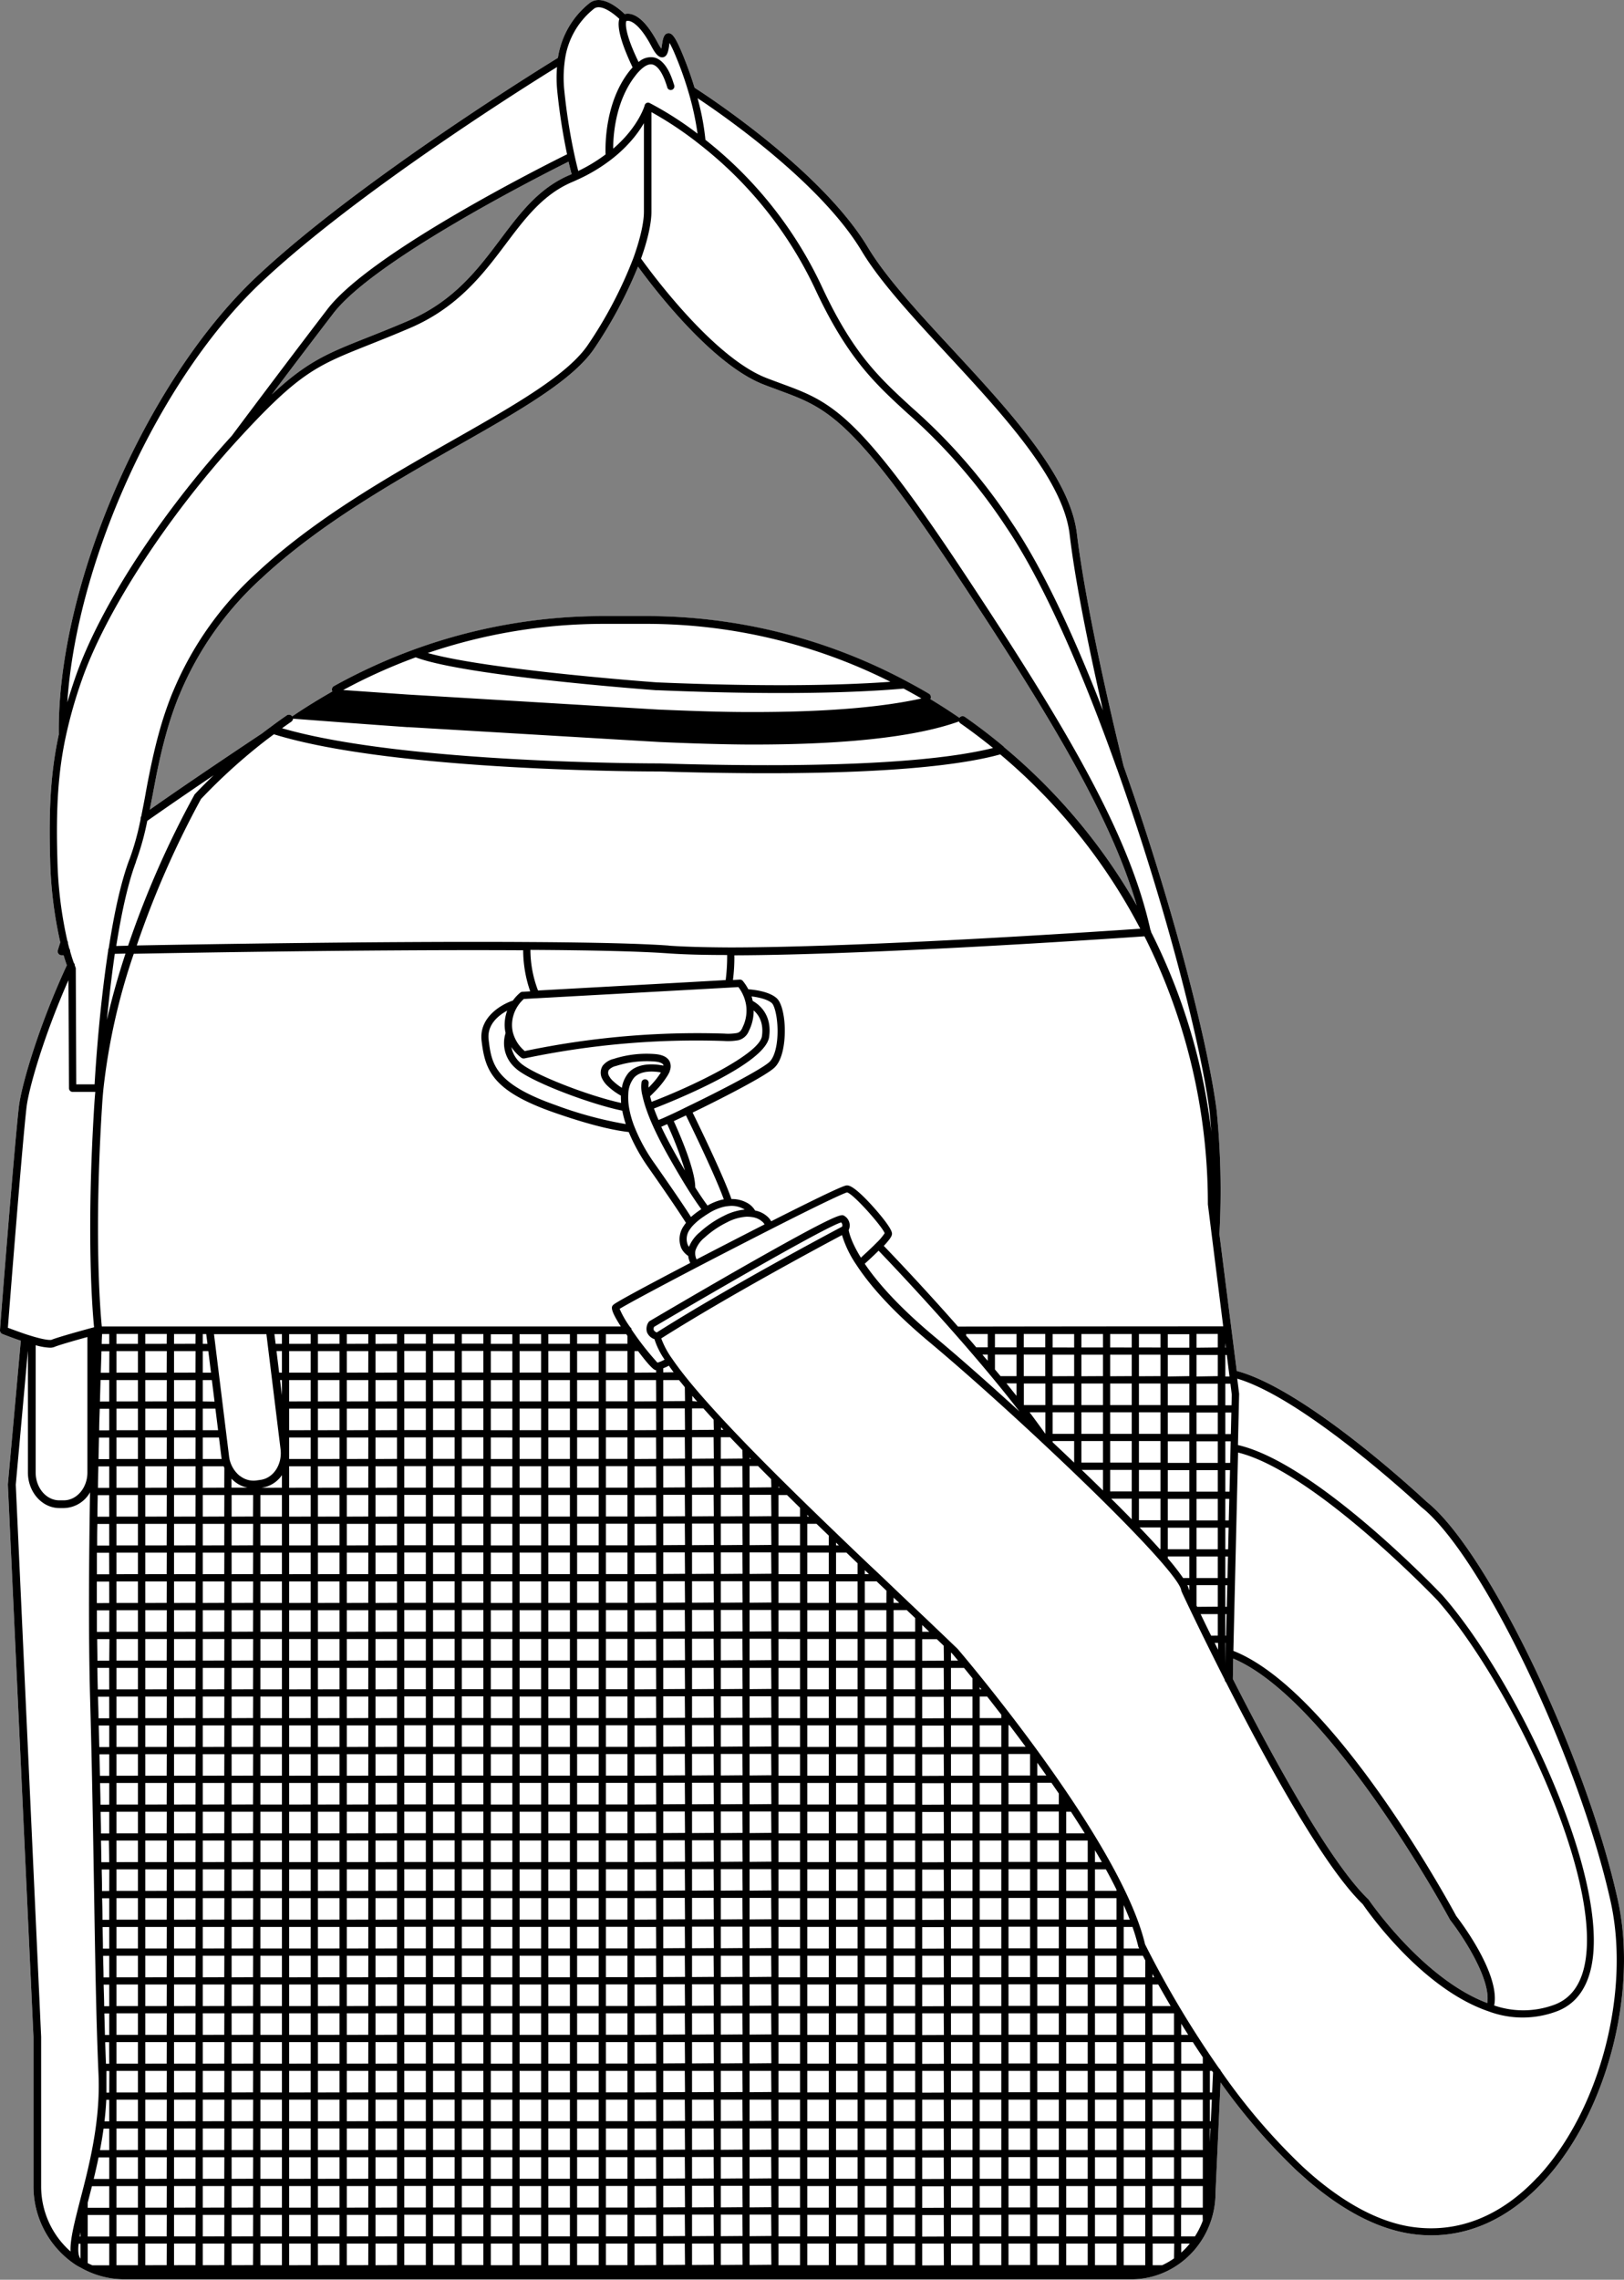<svg xmlns="http://www.w3.org/2000/svg" viewBox="0 0 412.08 578.16"><rect x="0" y="0" width="412.08" height="578.16" fill="#808080" stroke="none"/><defs><style>.cls-1{fill:#fff;}</style></defs><g id="Layer_2" data-name="Layer 2"><g id="Layer_3" data-name="Layer 3"><path class="cls-1" d="M410.5,481.8C402.33,444.91,377.34,393,362,380.86c-1.25-1.17-30.51-28.48-48.18-33.17L309.42,313a204.86,204.86,0,0,0-.7-31.35c-2.43-19-12.35-55.72-23.6-87.33l0,0c-.37-1.5-9.21-37-11.87-59-1.74-14.46-16.92-30.87-31.6-46.74-8.65-9.34-16.82-18.17-21.41-25.81-11.71-19.49-40.93-38.57-44-40.52-.85-2.82-1.89-5.72-3.1-8.64-1.89-4.55-2.69-5.3-3.67-5.17S168.2,9.77,168,11.21c-.05.32-.12.77-.19,1.13a13.06,13.06,0,0,1-.94-1.54c-2.28-4.28-4.56-6.71-6.77-7.23a3.22,3.22,0,0,0-1.58,0c-1.42-1.37-5.86-5.21-8.95-2.77a21.92,21.92,0,0,0-8,13.87c-1.14.7-50.08,30.66-76.52,55.56C36.91,96.73,14.43,148.77,14.92,186.27c-1.95,9.06-2.59,18.22-2.2,31.59A105.24,105.24,0,0,0,15.3,239c-.41,1.24-.63,2-.63,2a1,1,0,0,0,.95,1.27h.52c.33,1.1.61,1.94.82,2.53C9.69,260.5,5.41,275.43,4.8,280.6,3.62,290.77,0,336.86,0,337.32a1,1,0,0,0,.63,1s2.15.86,4.65,1.7L2,376.43v.14l6.49,140v37.73a23.89,23.89,0,0,0,11,20.28l.06,0a2.49,2.49,0,0,0,.53.32,1.21,1.21,0,0,0,.2.09h0a22.44,22.44,0,0,0,11.37,3.07H287.05c11.79,0,21.38-9.86,21.38-21.93l1.28-28a154,154,0,0,0,18.94,22c.94.88,2,1.79,3.09,2.78,9,7.76,17.85,12.34,26.23,13.6a35.61,35.61,0,0,0,5.23.39c10.3,0,20-4.63,28.37-13.58C407.59,536.19,415.73,505.42,410.5,481.8Zm-97.58-61.17c24.83,10.49,54.71,65.66,55,66.23l.09.13c3.06,3.92,10.37,14.94,9.37,21-16.39-6.16-29.92-26-30.06-26.17a.61.61,0,0,0-.12-.15c-3.37-3.21-7.6-8.82-12.58-16.65-1-1.57-2.07-3.3-3.28-5.29l0-.08c-6.92-11.48-13.86-24.67-18.51-33.85ZM254.7,189.42c-3.15-2.63-6.49-5.19-9.93-7.59a1,1,0,0,0-1.38.24v0q-3.6-2.47-7.37-4.74h0a1,1,0,0,0-.34-1.36c-2.06-1.23-4.15-2.36-5.74-3.21h0a140,140,0,0,0-66.31-16.5H153.28a140.39,140.39,0,0,0-48.14,8.45A143.15,143.15,0,0,0,84.73,174a1,1,0,0,0-.39,1.35h0c-3.49,2-6.89,4.08-10.2,6.33h0a1,1,0,0,0-1.38-.26c-1.36.94-2.72,1.91-4,2.88-.78.56-1.54,1.14-2.29,1.71h0l-.79.52C51.47,196,42.94,201.87,38,205.35c.24-1.2.47-2.4.71-3.63q.48-2.57,1-5.25c.81-4,1.59-7.3,2.46-10.4a88.23,88.23,0,0,1,3.27-9.66.24.24,0,0,0,.06-.11,82.59,82.59,0,0,1,20.84-29.63C81,133,99.53,122.48,115.89,113.18c15.88-9,29.59-16.79,35-24.93a112.54,112.54,0,0,0,11-20.63c3.95,5.43,18.66,24.74,31.85,29.89,1.39.55,2.7,1,3.95,1.49,12,4.41,18.55,6.83,44.58,46.05,24.45,36.84,39.59,62.15,46.16,84.56A147.36,147.36,0,0,0,254.7,189.42Zm-110.16-145C136.7,47.72,132,54,127,60.65c-5.82,7.74-11.84,15.74-23.53,20.76-4.13,1.77-7.56,3.12-10.58,4.32-9.84,3.9-15,6-23.91,14.31,4.49-6,10.15-13.44,15.58-20.53C94.86,66,137.1,44.56,144.26,41c.33,1.45.61,2.53.79,3.19Z"/><path d="M410.5,481.8C402.33,444.91,377.34,393,362,380.86c-1.25-1.17-30.51-28.48-48.18-33.17L309.42,313a204.86,204.86,0,0,0-.7-31.35c-2.43-19-12.35-55.72-23.6-87.33l0,0c-.37-1.5-9.21-37-11.87-59-1.74-14.46-16.92-30.87-31.6-46.74-8.65-9.34-16.82-18.17-21.41-25.81-11.71-19.49-40.93-38.57-44-40.52-.85-2.82-1.89-5.72-3.1-8.64-1.89-4.55-2.69-5.3-3.67-5.17S168.2,9.77,168,11.21c-.05.32-.12.77-.19,1.13a13.06,13.06,0,0,1-.94-1.54c-2.28-4.28-4.56-6.71-6.77-7.23a3.22,3.22,0,0,0-1.58,0c-1.42-1.37-5.86-5.21-8.95-2.77a21.92,21.92,0,0,0-8,13.87c-1.14.7-50.08,30.66-76.52,55.56C36.91,96.73,14.43,148.77,14.92,186.27c-1.95,9.06-2.59,18.22-2.2,31.59A105.24,105.24,0,0,0,15.3,239c-.41,1.24-.63,2-.63,2a1,1,0,0,0,.95,1.27h.52c.33,1.1.61,1.94.82,2.53C9.69,260.5,5.41,275.43,4.8,280.6,3.62,290.77,0,336.86,0,337.32a1,1,0,0,0,.63,1s2.15.86,4.65,1.7L2,376.43v.14l6.49,140v37.73a23.89,23.89,0,0,0,11,20.28l.06,0a2.49,2.49,0,0,0,.53.32,1.21,1.21,0,0,0,.2.09h0a22.44,22.44,0,0,0,11.37,3.07H287.05c11.79,0,21.38-9.86,21.38-21.93l1.28-28a154,154,0,0,0,18.94,22c.94.88,2,1.79,3.09,2.78,9,7.76,17.85,12.34,26.23,13.6a35.61,35.61,0,0,0,5.23.39c10.3,0,20-4.63,28.37-13.58C407.59,536.19,415.73,505.42,410.5,481.8ZM314.15,368.38c19.33,4.74,50.33,37.2,50.62,37.51,18.47,21,42.47,71.1,37.17,93.13-1.13,4.71-3.58,7.84-7.29,9.31a22.75,22.75,0,0,1-15.51.28c1.6-8-8.71-21.51-9.63-22.69-1.71-3.18-31.18-57.27-56.55-67.24Zm-1.23,52.25c24.83,10.49,54.71,65.66,55,66.23l.09.13c3.06,3.92,10.37,14.94,9.37,21-16.39-6.16-29.92-26-30.06-26.17a.61.61,0,0,0-.12-.15c-3.37-3.21-7.6-8.82-12.58-16.65-1-1.57-2.07-3.3-3.28-5.29l0-.08c-6.92-11.48-13.86-24.67-18.51-33.85Zm-2-80,.14,1.13h-.14Zm0,3h.37l.69,5.46h-1.06Zm0,7.3h1.29l.35,2.78-.07,2.69h-1.57Zm0,7.3h1.53l-.13,5.47h-1.4Zm0,7.3h1.36l-.13,5.47h-1.23Zm0,7.31h1.19l-.13,5.46h-1.06Zm0,7.3h1l-.13,5.46h-.88Zm0,7.3h.84l-.13,5.47h-.71Zm0,7.3h.67l-.13,5.47h-.54Zm0,7.3h.5l-.13,5.47h-.37Zm0,7.31h.32l-.13,5.46h-.19Zm0,7.3H311l-.13,5.46h0a0,0,0,0,1,0,0Zm-.54-80.28c-5.46,0-30.54,0-67.3.06-8.8-10-16.64-18.2-18.82-20.46,1.86-2,2.06-2.61,2.08-3.07.06-1.65-5.35-7.48-5.58-7.72-4.2-4.5-5.41-4.54-5.82-4.55s-1.27,0-19.26,9.1a4.49,4.49,0,0,0-.64-.89,6.43,6.43,0,0,0-3.44-1.84,5.44,5.44,0,0,0-1.61-1.7,7.87,7.87,0,0,0-4.39-1.21c-2-5.79-8.18-18.53-9.85-21.93,6.58-3.18,18.33-9.14,20.73-11.37s2.68-7.42,2.66-9.51c0-2.94-.61-6.84-2.08-8.14-1.9-1.71-5.74-2.14-7.18-2.25a12.1,12.1,0,0,0-1.41-2.13.94.94,0,0,0-.75-.32l-1.74.1a44.78,44.78,0,0,0,.36-6.26c34.77-.11,94.35-4.14,104.06-4.82a150.89,150.89,0,0,1,16.09,67.85.49.49,0,0,0,0,.12Zm-3.07,78.44c-1-2-1.89-3.87-2.66-5.46H309v5.46Zm1.77,1.84v1.76c-.29-.6-.58-1.19-.87-1.76Zm-5.31-9.14-.15-.32V402H309v5.47Zm-.15-7.3v-5.47H309v5.47Zm0-7.3v-5.47H309v5.47Zm0-7.31v-5.46H309v5.46Zm0-7.3v-5.46H309v5.46Zm0-7.3v-5.47H309v5.47Zm0-7.3v-5.47H309v5.47Zm0-7.3v-5.47H309v5.47Zm0-7.31v-5.46H309V349Zm0-7.3V338.3H309v3.43Zm-3.4,58.42a59.77,59.77,0,0,0-3.9-5v-.48h5.46v5.47Zm1.56,1.83v1.27c-.06-.12-.1-.22-.14-.29a4,4,0,0,0-.36-1Zm-5.46-9.13v-5.47h5.46v5.47Zm0-7.31v-5.46h5.46v5.46Zm0-7.3v-5.46h5.46v5.46Zm0-7.3v-5.47h5.46v5.47Zm0-7.3v-5.47h5.46v5.47Zm0-7.3v-5.47h5.46v5.47Zm0-7.31v-5.46h5.46V349Zm0-7.3v-3.42h5.46v3.42ZM289,385.54v-5.46h5.47v5.46Zm5.47,1.84v5.47h-.2c-1.55-1.73-3.27-3.57-5.1-5.47ZM289,378.24v-5.46h5.47v5.46Zm0-7.3v-5.47h5.47v5.47Zm0-7.3v-5.47h5.47v5.47Zm0-7.3v-5.47h5.47v5.47Zm0-7.31v-5.46h5.47V349Zm0-7.3v-3.41h5.47v3.42Zm-7.3,36.51v-5.46h5.47v5.46Zm5.47,1.84v5.23c-1.69-1.73-3.44-3.49-5.2-5.23Zm-5.47-9.14v-5.47h5.47v5.47Zm0-7.3v-5.47h5.47v5.47Zm0-7.3v-5.47h5.47v5.47Zm0-7.31v-5.46h5.47V349Zm0-7.3v-3.4h5.47v3.41Zm-7.3,29.21v-5.47h5.47v5.47Zm5.47,1.84V378c-1.84-1.8-3.65-3.56-5.39-5.22Zm-5.47-9.14v-5.47h5.47v5.47Zm0-7.3v-5.47h5.47v5.47Zm0-7.31v-5.46h5.47V349Zm0-7.3v-3.4h5.47v3.4Zm-7.3,21.91v-5.47h5.46v5.47Zm5.46,1.83v5.47c-2-1.91-3.86-3.67-5.46-5.17v-.3Zm-5.46-9.13v-5.47h5.46v5.47Zm0-7.31v-5.46h5.46V349Zm0-7.3v-3.39h5.46v3.4Zm-7.3,14.61v-5.47h5.46v5.47Zm5.46,1.83v5.47h0c-1.24-1.73-2.58-3.55-4-5.47ZM259.77,349v-5.46h5.46V349Zm0-7.3v-3.39h5.46v3.39Zm-12.06,0c-.83-1-1.68-2-2.55-2.94v-.44h5.47v3.38Zm2.92,1.84v1.57c-.44-.51-.9-1-1.34-1.57Zm8.13,14.5c-7.87-7.21-15.65-14.06-21.76-19.15-7.83-6.55-13.73-12.72-17.58-18.39.78-.7,2.19-2,3.52-3.31,2.25,2.34,10.2,10.69,19.06,20.75Q251.92,349.2,258.76,358.07Zm-.83-14.5V349h-4.05c-.46-.55-.94-1.13-1.42-1.69v-3.77Zm-5.47-1.84v-3.38h5.47v3.39Zm5.47,9.14V354c-.82-1-1.67-2.09-2.55-3.17ZM157.53,336.4H146.66c-34.08,0-59.56,0-78.15,0l-15.3,0-27.38,0c-.41-4.2-2-23.48.1-56.45.09-1.35.19-2.58.31-3.77a159.39,159.39,0,0,1,7.7-34.29c6.64-.13,59.53-1.12,98.81-.89a32,32,0,0,0,1.79,10.42l-2,.11a.9.9,0,0,0-.54.22,10.81,10.81,0,0,0-1.86,2c-3.39,1.16-8.63,4.51-7.94,10.22.89,7.38,2.63,12.62,18.08,18.07,8,2.81,14.47,4.51,19.26,5.06a46.86,46.86,0,0,0,5.1,9.16c6.14,8.76,8.61,12.59,9.42,13.87-.2.26-.4.52-.57.79a5.89,5.89,0,0,0-.63,5.59,4.92,4.92,0,0,0,1.77,2,5.36,5.36,0,0,0,.52,1.78c-18.86,9.86-19.39,10.47-19.56,10.67C155.16,331.38,154.69,332,157.53,336.4ZM51.46,362.72v-5.47h3.2l.68,5.47Zm4.1,1.84.61,4.91c0,.19.06.37.09.55h-4.8v-5.46Zm-4.1-9.14V350h2.3l.68,5.47Zm1.4-12.77.68,5.47H51.46v-5.47Zm-1.4-1.84v-2.48h.87l.31,2.48ZM128.29,262a8.35,8.35,0,0,0,2.44,8.82c3.31,3.26,18.7,9.11,27.17,10.86a25.52,25.52,0,0,0,.89,3.4,98.61,98.61,0,0,1-17.93-4.86c-15.52-5.47-16.15-10.6-16.87-16.55-.46-3.82,2.5-6.16,4.7-7.36a10.69,10.69,0,0,0-.64,3.73A9.91,9.91,0,0,0,128.29,262Zm29.5,13.88a14.08,14.08,0,0,1-2.14-1.64,4.78,4.78,0,0,1-1.2-1.54,1.49,1.49,0,0,1,.05-1.36,3.51,3.51,0,0,1,1.82-1,25.49,25.49,0,0,1,9.62-1.14c1.3.08,2.17.41,2.39.87a.78.78,0,0,1,0,.18c-1.94-.39-6.35-.9-8.84,1.82A7.91,7.91,0,0,0,157.79,275.9Zm1.64,1.54h0a6.92,6.92,0,0,1,1.47-4.12c1.74-1.91,5.06-1.63,6.8-1.32a19.89,19.89,0,0,1-2.39,3.08l-.29.31-.44.46a4.41,4.41,0,0,1,0-1,.92.92,0,0,0-1.78-.46,8.69,8.69,0,0,0,.23,3.56,26.63,26.63,0,0,0,.83,3v0h0a50,50,0,0,0,1.86,4.7v0c.94,2.08,2.09,4.36,3.43,6.78,2,3.58,3.87,6.75,5.55,9.43,1.2,1.9,2.29,3.51,3.25,4.82-.16.11-.33.21-.49.33a21.52,21.52,0,0,0-2.13,1.65c-1-1.61-3.57-5.49-9.23-13.56a43.87,43.87,0,0,1-5.09-9.27,24.14,24.14,0,0,1-1.42-5.09A15.43,15.43,0,0,1,159.43,277.44Zm8.37,8.34,1.5-.67a95,95,0,0,1,4.51,11.77c-1-1.65-2-3.41-3.05-5.31S168.64,287.59,167.8,285.78Zm8.61,15.36c0-4.55-4.13-13.92-5.44-16.79l3.09-1.45c1.59,3.25,7.52,15.48,9.6,21.29l-.4.07a14.21,14.21,0,0,0-3.73,1.5Q178.15,303.89,176.41,301.14Zm-7-18.08c-.84.39-1.62.74-2.31,1-.44-1-.83-2-1.16-2.91,4.81-1.86,28.25-11.25,29.22-18.14.83-5.9-2.85-8.43-4.17-9.14a11.33,11.33,0,0,0-.28-1.15c1.68.21,4,.7,5.13,1.69.67.59,1.42,3.36,1.46,6.8.05,3.78-.75,6.9-2.07,8.14-1.94,1.8-12.09,7.13-21.1,11.46C172.39,281.66,170.8,282.42,169.37,283.06Zm21.86-26.75c1.17,1,2.56,3,2.07,6.48-.65,4.66-18.3,13-28,16.66-.15-.51-.28-1-.38-1.42.52-.47,1-1,1.41-1.4l.28-.3a21.58,21.58,0,0,0,2.8-3.63,7.79,7.79,0,0,0,.5-1,.3.3,0,0,0,0-.1,3,3,0,0,0,0-2.32c-.54-1.16-1.86-1.81-3.93-1.95a27.34,27.34,0,0,0-10.32,1.24,5,5,0,0,0-2.77,1.73,3.31,3.31,0,0,0-.23,3.08,6.45,6.45,0,0,0,1.64,2.19,16.34,16.34,0,0,0,3.2,2.31q0,.9.06,1.86c-8.78-1.93-22.86-7.5-25.64-10.24a7.19,7.19,0,0,1-2.2-3.93,11.19,11.19,0,0,0,2.5,2.69.89.89,0,0,0,.56.2l.19,0A211.33,211.33,0,0,1,183.65,264a15.2,15.2,0,0,0,3.67-.18,3.86,3.86,0,0,0,2.7-2.36A11.2,11.2,0,0,0,191.23,256.31Zm-2.85,4.32c-.42.82-.73,1.22-1.45,1.38a13.2,13.2,0,0,1-3.22.14,213.49,213.49,0,0,0-50.6,4.43,9.23,9.23,0,0,1-3-4.7.05.05,0,0,0,0,0,8.37,8.37,0,0,1-.23-1.8,8.88,8.88,0,0,1,1.51-5v0l0,0a9.18,9.18,0,0,1,1.48-1.71l3-.17h.07l20.5-1.13,28.5-1.58,2.38-.14a10.24,10.24,0,0,1,1.94,4.45A9.54,9.54,0,0,1,188.38,260.63Zm-53.79-19.71c16.35.09,28.13.39,35,.89,3.84.27,8.85.41,14.88.41a45.8,45.8,0,0,1-.38,6.36q-13.89.79-27.74,1.54l-19.87,1.1A29,29,0,0,1,134.59,240.92Zm35.13-1.09c-7-.51-19.17-.81-36.06-.9-38.22-.24-89.9.7-99,.87A236.47,236.47,0,0,1,51,202.64a144.59,144.59,0,0,1,16.6-15l1.9-1.42c30.84,9.56,97.26,9.45,97.88,9.43,10.12.31,19.16.45,27.23.45,33.81,0,50.73-2.43,59.19-4.78a145.6,145.6,0,0,1,35.53,44.21c-11.92.82-70.34,4.72-104,4.75C179,240.25,173.7,240.11,169.72,239.83Zm-3.09-64.77c12.28.52,22.72.72,31.52.72,14.44,0,24.49-.54,31.1-1.13,1.3.7,2.89,1.57,4.51,2.51-8.37,1.87-22.07,3.53-44.26,3.44-6,0-13.71-.25-22.57-.63l-63.7-3.82L87.08,175a140.7,140.7,0,0,1,18.4-8.29C118.19,171.48,164.61,174.91,166.63,175.06Zm-58.08-9.45a138.55,138.55,0,0,1,44.73-7.37h10.33a137.93,137.93,0,0,1,62.29,14.69c-11.2.82-29.92,1.38-59.16.15C166.29,173.05,123.73,169.9,108.55,165.61Zm-5.06,18.81,63.75,3.78c8.7.39,16.26.6,22.23.64,29.32.12,45.21-2.75,53.82-5.86a1,1,0,0,0,.34.47c2.86,2,5.64,4.11,8.31,6.27-11,2.76-34.41,5.45-84.51,3.91-.67,0-64.79.12-95.9-8.92.78-.57,1.57-1.12,2.36-1.67a1,1,0,0,0,.42-.75C84.11,183,93.91,183.75,103.49,184.42Zm151.21,5c-3.15-2.63-6.49-5.19-9.93-7.59a1,1,0,0,0-1.38.24v0q-3.6-2.47-7.37-4.74h0a1,1,0,0,0-.34-1.36c-2.06-1.23-4.15-2.36-5.74-3.21h0a140,140,0,0,0-66.31-16.5H153.28a140.39,140.39,0,0,0-48.14,8.45A143.15,143.15,0,0,0,84.73,174a1,1,0,0,0-.39,1.35h0c-3.49,2-6.89,4.08-10.2,6.33h0a1,1,0,0,0-1.38-.26c-1.36.94-2.72,1.91-4,2.88-.78.56-1.54,1.14-2.29,1.71h0l-.79.52C51.47,196,42.94,201.87,38,205.35c.24-1.2.47-2.4.71-3.63q.48-2.57,1-5.25c.81-4,1.59-7.3,2.46-10.4a88.23,88.23,0,0,1,3.27-9.66.24.24,0,0,0,.06-.11,82.59,82.59,0,0,1,20.84-29.63C81,133,99.53,122.48,115.89,113.18c15.88-9,29.59-16.79,35-24.93a112.54,112.54,0,0,0,11-20.63c3.95,5.43,18.66,24.74,31.85,29.89,1.39.55,2.7,1,3.95,1.49,12,4.41,18.55,6.83,44.58,46.05,24.45,36.84,39.59,62.15,46.16,84.56A147.36,147.36,0,0,0,254.7,189.42ZM54.21,196.61c-1.6,1.55-3.19,3.13-4.72,4.75h0a.76.76,0,0,0-.17.23A240.5,240.5,0,0,0,32.5,239.84l-3,.07c1.44-9.14,3.12-16.32,5-21.31l0-.09a68.75,68.75,0,0,0,2.87-10.33C40.61,205.91,45.87,202.25,54.21,196.61ZM31.84,241.84c-1.9,5.78-3.48,11.4-4.71,16.81.5-5.17,1.17-11,2-16.75Zm143,74.37a2.67,2.67,0,0,1-.33-.52,4.09,4.09,0,0,1,.5-3.84,8,8,0,0,1,.85-1.08,16,16,0,0,1,2.66-2.21c.41-.29.83-.56,1.25-.82a13,13,0,0,1,3.91-1.69,10.93,10.93,0,0,1,1.29-.19,6.3,6.3,0,0,1,4,.9,14.59,14.59,0,0,0-5.25,1.57,26,26,0,0,0-6.13,4.17A9.26,9.26,0,0,0,174.83,316.21Zm1.56,1.68h0a3.2,3.2,0,0,1,.07-.77,7.18,7.18,0,0,1,2.31-3.25,24.34,24.34,0,0,1,5.71-3.88,12.28,12.28,0,0,1,4.93-1.42h.22a8.56,8.56,0,0,1,1.2.1,4.83,4.83,0,0,1,2.82,1.37,3.21,3.21,0,0,1,.34.48c-5.36,2.73-11.42,5.85-17.25,8.88a3.57,3.57,0,0,1-.35-1.47Zm107-123a.08.08,0,0,1,0,0s0,0,0,0c12.7,35.7,21.45,70.78,23.52,87,0,.06.21,2,.44,5.13a152.21,152.21,0,0,0-15.27-50.64v0a.92.92,0,0,0-.17-.52c-5.39-24.33-21.09-51.08-48.13-91.81-26.37-39.71-33.15-42.21-45.48-46.75-1.24-.46-2.53-.93-3.91-1.47-13.57-5.31-29.5-27.13-31.74-30.25,1.7-4.73,2.64-9,2.64-11.9V28.44a89.77,89.77,0,0,1,12.27,8.21,101.11,101.11,0,0,1,29.18,36.46c8.21,17.67,15.26,24.14,23.43,31.62a143.7,143.7,0,0,1,25.23,29.08c10.94,16.25,21.23,42.13,27.95,61A.35.35,0,0,0,283.35,194.86ZM218.64,63.66c4.69,7.81,12.93,16.7,21.64,26.12,14.48,15.65,29.46,31.83,31.13,45.71C273,149,277,167.43,279.86,180.16c-6.36-16.42-14.45-34.74-22.95-47.37a144.88,144.88,0,0,0-25.51-29.41c-8.35-7.66-15-13.7-23-31A103,103,0,0,0,179,35.46a62.69,62.69,0,0,0-2-10.56C184.15,29.65,208.35,46.54,218.64,63.66ZM158.91,5.35a1.61,1.61,0,0,1,.87,0c.93.27,2.88,1.44,5.46,6.28,1,1.93,1.89,3.08,3,2.89s1.35-1.59,1.57-3.07c0-.17.06-.37.09-.57a32.54,32.54,0,0,1,1.56,3.35,86.53,86.53,0,0,1,3.14,8.8A72.08,72.08,0,0,1,177,33.9a84.21,84.21,0,0,0-12.15-7.77h0a0,0,0,0,0,0,0,1.18,1.18,0,0,0-.3-.1h0a1,1,0,0,0-.61.15h0l-.11.08s-.05.07-.08.11l-.06.08a.93.93,0,0,0-.1.2s0,0,0,.05-1.57,5.52-8,11c0-3.75.68-12.16,5.62-18.49a11.74,11.74,0,0,1,1.16-1.33c1.23-1.23,2.31-1.74,3.23-1.51s2.36,1.39,3.64,5.54l.11.36a.92.92,0,0,0,1.72-.65s0-.13-.08-.25c-.46-1.49-1.85-6-4.95-6.78a4.61,4.61,0,0,0-4,1.15C158.38,8.19,158.75,5.83,158.91,5.35ZM143.29,15.6A20,20,0,0,1,150.7,2.23c1.71-1.35,4.93,1.12,6.45,2.56-.46,1.43-.24,4.73,3.37,12.3-.27.3-.56.63-.86,1-6.11,7.83-6.09,18.54-6,21.07a40.51,40.51,0,0,1-6.93,4.2c-.22-.84-.55-2.17-.94-3.94a146.8,146.8,0,0,1-2.58-16.28A31.13,31.13,0,0,1,143.29,15.6Zm1.76,28.57-.51.22C136.7,47.72,132,54,127,60.65c-5.82,7.74-11.84,15.74-23.53,20.76-4.13,1.77-7.56,3.12-10.58,4.32-9.84,3.9-15,6-23.91,14.31,4.49-6,10.15-13.44,15.58-20.53C94.86,66,137.1,44.56,144.26,41,144.59,42.43,144.87,43.51,145.05,44.17ZM66.34,71.56c24.08-22.68,67-49.64,75-54.56a33.82,33.82,0,0,0,.09,6.34,152.76,152.76,0,0,0,2.46,15.79c-6.06,3-49.85,25-60.79,39.26-11.57,15.11-24.18,32-24.3,32.15h0s0,0,0,0a248,248,0,0,0-24.4,31.5c-6.85,10.58-12.18,20.84-15.25,29.65-.78,2.26-1.46,4.38-2.07,6.42C19.47,142,40.47,95.91,66.34,71.56ZM14.56,217.8c-.39-13.25.24-22.3,2.18-31.24a119,119,0,0,1,4.07-14.23c6-17.12,21.34-40.84,39.21-60.45l.14-.15,0,0a0,0,0,0,0,0,0l0,0c15.8-17.29,20.22-19,33.32-24.22,3-1.2,6.47-2.57,10.62-4.35,12.14-5.21,18.59-13.77,24.28-21.33,4.85-6.45,9.44-12.55,16.83-15.67.44-.19.86-.37,1.27-.57a42.59,42.59,0,0,0,8.56-5.1l.08-.06a35,35,0,0,0,5.19-4.9,28.67,28.67,0,0,0,3.08-4.3v22.5c0,2.8-1,7.07-2.68,11.72a108,108,0,0,1-11.42,21.85C144.19,95,130.66,102.69,115,111.59c-16.46,9.34-35.11,19.93-49.9,33.74a84.3,84.3,0,0,0-21.24,30.16l-.06.11a89.68,89.68,0,0,0-3.39,10c-.88,3.15-1.67,6.5-2.49,10.54-.36,1.79-.7,3.55-1,5.26s-.67,3.52-1,5.22l-.08.4a1,1,0,0,0-.15.68,68.42,68.42,0,0,1-2.78,10.1l-.05.09c-2,5.27-3.77,12.88-5.27,22.6a1,1,0,0,0-.14.49.94.94,0,0,0,0,.16C25.18,255.9,24.22,271.26,24,275H19.35l-.12-29.35a.91.91,0,0,0-.08-.37s-.07-.15-.17-.42a1,1,0,0,0-.26-.68c-.21-.59-.54-1.56-.93-2.94,0,0,0-.06,0-.1a.93.93,0,0,0-.19-.54q-.18-.65-.36-1.38a1,1,0,0,0-.15-.63A103.07,103.07,0,0,1,14.56,217.8ZM2,336.74c.46-6,3.64-46.49,4.73-55.91.55-4.71,4.28-17.83,10.63-32.24L17.51,276a.93.93,0,0,0,.92.92h5.75c-.09.91-.16,1.85-.23,2.87-2.09,33.22-.5,52.65-.08,56.82l-.92.24,0,0c-5.47,1.5-8.81,2.49-9.91,2.95-.08,0-.89.25-4.7-.87l-1.65-.51C4.76,337.77,3,337.1,2,336.74Zm20.18,2.33v34.36c0,3.9-2.7,7.07-6,7.07H15.05c-3.32,0-6-3.17-6-7.07V341.16a15.27,15.27,0,0,0,3.63.63,3,3,0,0,0,1.1-.18C14.68,341.22,17.67,340.33,22.22,339.07ZM17.9,571a22,22,0,0,1-7.46-16.63V516.56L4,376.54l3.08-34v30.87c0,5,3.59,9.05,8,9.05H16.2a7.8,7.8,0,0,0,6.65-4c-.29,16.84-.42,36,0,51.79.48,16.85.75,33.49,1,48.17.3,18.51.56,34.49,1.15,47.69.53,12-2.49,23.56-4.7,32C18.88,563.68,17.76,568,17.9,571Zm2.52,1.82c-.55-.7-.66-2-.47-3.78h.47Zm0-5.61h-.2c.06-.35.13-.7.2-1.07Zm7.3,7.3H23.45c-.41-.18-.8-.36-1.19-.56V569h5.46Zm0-7.3H22.26v-5.47h5.46Zm0-7.3H22.26v-1.31c.34-1.31.7-2.71,1.07-4.16h4.39Zm0-7.31H23.78c.42-1.74.84-3.57,1.23-5.46h2.71Zm0-7.3H25.37c.34-1.77.65-3.6.91-5.47h1.44Zm0-7.3H26.51c.21-1.79.37-3.62.46-5.47h.75Zm0-7.3H27c0-1.54,0-3.09,0-4.64l0-.83h.75Zm0-7.31h-.83c-.07-1.77-.14-3.59-.2-5.46h1Zm0-7.3H26.63q-.07-2.67-.15-5.46h1.24Zm0-7.3H26.43c0-1.79-.09-3.61-.13-5.47h1.42Zm0-7.3H26.27c0-1.79-.08-3.61-.11-5.47h1.56Zm0-7.3h-1.6c0-1.8-.06-3.62-.09-5.47h1.69Zm0-7.31H26q0-2.69-.09-5.46h1.81Zm0-7.3H25.88c0-.39,0-.77,0-1.16,0-1.41-.05-2.86-.07-4.3h1.93Zm0-7.3h-2c0-1.8-.06-3.62-.09-5.47h2Zm0-7.3H25.63c0-1.81-.06-3.63-.1-5.47h2.19Zm0-7.3H25.5c0-1.81-.07-3.63-.11-5.47h2.33Zm0-7.31H25.36l-.12-5.46h2.48Zm0-7.3H25.2c-.05-1.81-.09-3.64-.14-5.46h2.66Zm0-7.3H25c0-1.82-.09-3.64-.14-5.47h2.85Zm0-7.3h-2.9c-.05-1.79-.09-3.61-.12-5.47h3Zm0-7.3h-3c0-1.8-.05-3.63-.06-5.47h3.11Zm0-7.31H24.59c0-1.8,0-3.63,0-5.46h3.15Zm0-7.3H24.57c0-1.81,0-3.64,0-5.46h3.14Zm0-7.3H24.59c0-1.82,0-3.65,0-5.47h3.09Zm0-7.3H24.65c0-1.83,0-3.66.06-5.47h3Zm0-7.3h-3c0-1.85.05-3.67.08-5.47h2.9Zm0-7.31H24.86c0-1.85.07-3.67.1-5.46h2.76Zm0-7.3H25q.06-2.81.12-5.46h2.6Zm0-7.3H25.17c0-1.9.09-3.72.14-5.47h2.41Zm0-7.3H25.36c.05-1.95.11-3.78.16-5.47h2.2Zm0-7.3H25.57c.07-2.1.13-3.93.18-5.47h2Zm0-7.31H25.81c0-1.08.07-1.93.09-2.52h1.82ZM35,574.48H29.56V569H35Zm0-7.3H29.56v-5.47H35Zm0-7.3H29.56v-5.47H35Zm0-7.31H29.56v-5.46H35Zm0-7.3H29.56V539.8H35Zm0-7.3H29.56V532.5H35Zm0-7.3H29.56V525.2H35Zm0-7.31H29.56V517.9H35Zm0-7.3H29.56V510.6H35Zm0-7.3H29.56v-5.47H35Zm0-7.3H29.56V496H35Zm0-7.3H29.56v-5.47H35Zm0-7.31H29.56v-5.46H35Zm0-7.3H29.56v-5.46H35Zm0-7.3H29.56v-5.47H35Zm0-7.3H29.56v-5.47H35Zm0-7.3H29.56v-5.47H35Zm0-7.31H29.56v-5.46H35Zm0-7.3H29.56v-5.46H35Zm0-7.3H29.56v-5.47H35Zm0-7.3H29.56V423H35Zm0-7.3H29.56v-5.47H35Zm0-7.31H29.56v-5.46H35Zm0-7.3H29.56v-5.46H35Zm0-7.3H29.56v-5.47H35Zm0-7.3H29.56v-5.47H35Zm0-7.3H29.56v-5.47H35Zm0-7.31H29.56v-5.46H35Zm0-7.3H29.56v-5.46H35Zm0-7.3H29.56v-5.47H35Zm0-7.3H29.56V350H35Zm0-7.3H29.56v-5.47H35Zm0-7.31H29.56V338.3H35Zm7.3,233.67H36.86V569h5.47Zm0-7.3H36.86v-5.47h5.47Zm0-7.3H36.86v-5.47h5.47Zm0-7.31H36.86v-5.46h5.47Zm0-7.3H36.86V539.8h5.47Zm0-7.3H36.86V532.5h5.47Zm0-7.3H36.86V525.2h5.47Zm0-7.31H36.86V517.9h5.47Zm0-7.3H36.86V510.6h5.47Zm0-7.3H36.86v-5.47h5.47Zm0-7.3H36.86V496h5.47Zm0-7.3H36.86v-5.47h5.47Zm0-7.31H36.86v-5.46h5.47Zm0-7.3H36.86v-5.46h5.47Zm0-7.3H36.86v-5.47h5.47Zm0-7.3H36.86v-5.47h5.47Zm0-7.3H36.86v-5.47h5.47Zm0-7.31H36.86v-5.46h5.47Zm0-7.3H36.86v-5.46h5.47Zm0-7.3H36.86v-5.47h5.47Zm0-7.3H36.86V423h5.47Zm0-7.3H36.86v-5.47h5.47Zm0-7.31H36.86v-5.46h5.47Zm0-7.3H36.86v-5.46h5.47Zm0-7.3H36.86v-5.47h5.47Zm0-7.3H36.86v-5.47h5.47Zm0-7.3H36.86v-5.47h5.47Zm0-7.31H36.86v-5.46h5.47Zm0-7.3H36.86v-5.46h5.47Zm0-7.3H36.86v-5.47h5.47Zm0-7.3H36.86V350h5.47Zm0-7.3H36.86v-5.47h5.47Zm0-7.31H36.86v-2.5h5.47Zm7.3,233.67H44.16V569h5.47Zm0-7.3H44.16v-5.47h5.47Zm0-7.3H44.16v-5.47h5.47Zm0-7.31H44.16v-5.46h5.47Zm0-7.3H44.16V539.8h5.47Zm0-7.3H44.16V532.5h5.47Zm0-7.3H44.16V525.2h5.47Zm0-7.31H44.16V517.9h5.47Zm0-7.3H44.16V510.6h5.47Zm0-7.3H44.16v-5.47h5.47Zm0-7.3H44.16V496h5.47Zm0-7.3H44.16v-5.47h5.47Zm0-7.31H44.16v-5.46h5.47Zm0-7.3H44.16v-5.46h5.47Zm0-7.3H44.16v-5.47h5.47Zm0-7.3H44.16v-5.47h5.47Zm0-7.3H44.16v-5.47h5.47Zm0-7.31H44.16v-5.46h5.47Zm0-7.3H44.16v-5.46h5.47Zm0-7.3H44.16v-5.47h5.47Zm0-7.3H44.16V423h5.47Zm0-7.3H44.16v-5.47h5.47Zm0-7.31H44.16v-5.46h5.47Zm0-7.3H44.16v-5.46h5.47Zm0-7.3H44.16v-5.47h5.47Zm0-7.3H44.16v-5.47h5.47Zm0-7.3H44.16v-5.47h5.47Zm0-7.31H44.16v-5.46h5.47Zm0-7.3H44.16v-5.46h5.47Zm0-7.3H44.16v-5.47h5.47Zm0-7.3H44.16V350h5.47Zm0-7.3H44.16v-5.47h5.47Zm0-7.31H44.16v-2.49h5.47Zm7.3,233.67H51.46V569h5.47Zm0-7.3H51.46v-5.47h5.47Zm0-7.3H51.46v-5.47h5.47Zm0-7.31H51.46v-5.46h5.47Zm0-7.3H51.46V539.8h5.47Zm0-7.3H51.46V532.5h5.47Zm0-7.3H51.46V525.2h5.47Zm0-7.31H51.46V517.9h5.47Zm0-7.3H51.46V510.6h5.47Zm0-7.3H51.46v-5.47h5.47Zm0-7.3H51.46V496h5.47Zm0-7.3H51.46v-5.47h5.47Zm0-7.31H51.46v-5.46h5.47Zm0-7.3H51.46v-5.46h5.47Zm0-7.3H51.46v-5.47h5.47Zm0-7.3H51.46v-5.47h5.47Zm0-7.3H51.46v-5.47h5.47Zm0-7.31H51.46v-5.46h5.47Zm0-7.3H51.46v-5.46h5.47Zm0-7.3H51.46v-5.47h5.47Zm0-7.3H51.46V423h5.47Zm0-7.3H51.46v-5.47h5.47Zm0-7.31H51.46v-5.46h5.47Zm0-7.3H51.46v-5.46h5.47Zm0-7.3H51.46v-5.47h5.47Zm0-7.3H51.46v-5.47h5.47Zm0-7.3H51.46v-5.47h5.47Zm0-7.31H51.46v-5.46h5.31c0,.14.1.28.16.42Zm7.3,197.16H58.77V569h5.46Zm0-7.3H58.77v-5.47h5.46Zm0-7.3H58.77v-5.47h5.46Zm0-7.31H58.77v-5.46h5.46Zm0-7.3H58.77V539.8h5.46Zm0-7.3H58.77V532.5h5.46Zm0-7.3H58.77V525.2h5.46Zm0-7.31H58.77V517.9h5.46Zm0-7.3H58.77V510.6h5.46Zm0-7.3H58.77v-5.47h5.46Zm0-7.3H58.77V496h5.46Zm0-7.3H58.77v-5.47h5.46Zm0-7.31H58.77v-5.46h5.46Zm0-7.3H58.77v-5.46h5.46Zm0-7.3H58.77v-5.47h5.46Zm0-7.3H58.77v-5.47h5.46Zm0-7.3H58.77v-5.47h5.46Zm0-7.31H58.77v-5.46h5.46Zm0-7.3H58.77v-5.46h5.46Zm0-7.3H58.77v-5.47h5.46Zm0-7.3H58.77V423h5.46Zm0-7.3H58.77v-5.47h5.46Zm0-7.31H58.77v-5.46h5.46Zm0-7.3H58.77v-5.46h5.46Zm0-7.3H58.77v-5.47h5.46Zm0-7.3H58.77v-5.47h5.46Zm0-7.3H58.77v-5.47h5.46Zm-5.46-7.31V375a7.83,7.83,0,0,0,.9.83,7.57,7.57,0,0,0,3.17,1.46Zm2.12-3a7.56,7.56,0,0,1-2.75-5.07l-3.81-30.89h13.3l3.59,29.17c.47,3.87-1.82,7.37-5.14,7.79l-1.12.16A5.52,5.52,0,0,1,60.89,374.3ZM71.54,574.48H66.07V569h5.47Zm0-7.3H66.07v-5.47h5.47Zm0-7.3H66.07v-5.47h5.47Zm0-7.31H66.07v-5.46h5.47Zm0-7.3H66.07V539.8h5.47Zm0-7.3H66.07V532.5h5.47Zm0-7.3H66.07V525.2h5.47Zm0-7.31H66.07V517.9h5.47Zm0-7.3H66.07V510.6h5.47Zm0-7.3H66.07v-5.47h5.47Zm0-7.3H66.07V496h5.47Zm0-7.3H66.07v-5.47h5.47Zm0-7.31H66.07v-5.46h5.47Zm0-7.3H66.07v-5.46h5.47Zm0-7.3H66.07v-5.47h5.47Zm0-7.3H66.07v-5.47h5.47Zm0-7.3H66.07v-5.47h5.47Zm0-7.31H66.07v-5.46h5.47Zm0-7.3H66.07v-5.46h5.47Zm0-7.3H66.07v-5.47h5.47Zm0-7.3H66.07V423h5.47Zm0-7.3H66.07v-5.47h5.47Zm0-7.31H66.07v-5.46h5.47Zm0-7.3H66.07v-5.46h5.47Zm0-7.3H66.07v-5.47h5.47Zm0-7.3H66.07v-5.47h5.47Zm0-7.3H66.07v-5.47h5.47Zm0-7.31H66.07l.28,0a7.55,7.55,0,0,0,5.19-3.21Zm0-23.48L71.06,350h.48Zm0-5.72h-.71l-.67-5.47h1.38Zm0-7.31h-1.6l-.31-2.46h1.91Zm7.3,233.67H73.37V569h5.47Zm0-7.3H73.37v-5.47h5.47Zm0-7.3H73.37v-5.47h5.47Zm0-7.31H73.37v-5.46h5.47Zm0-7.3H73.37V539.8h5.47Zm0-7.3H73.37V532.5h5.47Zm0-7.3H73.37V525.2h5.47Zm0-7.31H73.37V517.9h5.47Zm0-7.3H73.37V510.6h5.47Zm0-7.3H73.37v-5.47h5.47Zm0-7.3H73.37V496h5.47Zm0-7.3H73.37v-5.47h5.47Zm0-7.31H73.37v-5.46h5.47Zm0-7.3H73.37v-5.46h5.47Zm0-7.3H73.37v-5.47h5.47Zm0-7.3H73.37v-5.47h5.47Zm0-7.3H73.37v-5.47h5.47Zm0-7.31H73.37v-5.46h5.47Zm0-7.3H73.37v-5.46h5.47Zm0-7.3H73.37v-5.47h5.47Zm0-7.3H73.37V423h5.47Zm0-7.3H73.37v-5.47h5.47Zm0-7.31H73.37v-5.46h5.47Zm0-7.3H73.37v-5.46h5.47Zm0-7.3H73.37v-5.47h5.47Zm0-7.3H73.37v-5.47h5.47Zm0-7.3H73.37v-5.47h5.47Zm0-7.31H73.37v-5.46h5.47Zm0-7.3H73.37v-5.46h5.47Zm0-7.3H73.37v-5.47h5.47Zm0-7.3H73.37V350h5.47Zm0-7.3H73.37v-5.47h5.47Zm0-7.31H73.37v-2.45h5.47Zm7.3,233.67H80.67V569h5.47Zm0-7.3H80.67v-5.47h5.47Zm0-7.3H80.67v-5.47h5.47Zm0-7.31H80.67v-5.46h5.47Zm0-7.3H80.67V539.8h5.47Zm0-7.3H80.67V532.5h5.47Zm0-7.3H80.67V525.2h5.47Zm0-7.31H80.67V517.9h5.47Zm0-7.3H80.67V510.6h5.47Zm0-7.3H80.67v-5.47h5.47Zm0-7.3H80.67V496h5.47Zm0-7.3H80.67v-5.47h5.47Zm0-7.31H80.67v-5.46h5.47Zm0-7.3H80.67v-5.46h5.47Zm0-7.3H80.67v-5.47h5.47Zm0-7.3H80.67v-5.47h5.47Zm0-7.3H80.67v-5.47h5.47Zm0-7.31H80.67v-5.46h5.47Zm0-7.3H80.67v-5.46h5.47Zm0-7.3H80.67v-5.47h5.47Zm0-7.3H80.67V423h5.47Zm0-7.3H80.67v-5.47h5.47Zm0-7.31H80.67v-5.46h5.47Zm0-7.3H80.67v-5.46h5.47Zm0-7.3H80.67v-5.47h5.47Zm0-7.3H80.67v-5.47h5.47Zm0-7.3H80.67v-5.47h5.47Zm0-7.31H80.67v-5.46h5.47Zm0-7.3H80.67v-5.46h5.47Zm0-7.3H80.67v-5.47h5.47Zm0-7.3H80.67V350h5.47Zm0-7.3H80.67v-5.47h5.47Zm0-7.31H80.67v-2.45h5.47Zm7.3,233.67H88V569h5.46Zm0-7.3H88v-5.47h5.46Zm0-7.3H88v-5.47h5.46Zm0-7.31H88v-5.46h5.46Zm0-7.3H88V539.8h5.46Zm0-7.3H88V532.5h5.46Zm0-7.3H88V525.2h5.46Zm0-7.31H88V517.9h5.46Zm0-7.3H88V510.6h5.46Zm0-7.3H88v-5.47h5.46Zm0-7.3H88V496h5.46Zm0-7.3H88v-5.47h5.46Zm0-7.31H88v-5.46h5.46Zm0-7.3H88v-5.46h5.46Zm0-7.3H88v-5.47h5.46Zm0-7.3H88v-5.47h5.46Zm0-7.3H88v-5.47h5.46Zm0-7.31H88v-5.46h5.46Zm0-7.3H88v-5.46h5.46Zm0-7.3H88v-5.47h5.46Zm0-7.3H88V423h5.46Zm0-7.3H88v-5.47h5.46Zm0-7.31H88v-5.46h5.46Zm0-7.3H88v-5.46h5.46Zm0-7.3H88v-5.47h5.46Zm0-7.3H88v-5.47h5.46Zm0-7.3H88v-5.47h5.46Zm0-7.31H88v-5.46h5.46Zm0-7.3H88v-5.46h5.46Zm0-7.3H88v-5.47h5.46Zm0-7.3H88V350h5.46Zm0-7.3H88v-5.47h5.46Zm0-7.31H88v-2.44h5.46Zm7.3,233.67H95.28V569h5.46Zm0-7.3H95.28v-5.47h5.46Zm0-7.3H95.28v-5.47h5.46Zm0-7.31H95.28v-5.46h5.46Zm0-7.3H95.28V539.8h5.46Zm0-7.3H95.28V532.5h5.46Zm0-7.3H95.28V525.2h5.46Zm0-7.31H95.28V517.9h5.46Zm0-7.3H95.28V510.6h5.46Zm0-7.3H95.28v-5.47h5.46Zm0-7.3H95.28V496h5.46Zm0-7.3H95.28v-5.47h5.46Zm0-7.31H95.28v-5.46h5.46Zm0-7.3H95.28v-5.46h5.46Zm0-7.3H95.28v-5.47h5.46Zm0-7.3H95.28v-5.47h5.46Zm0-7.3H95.28v-5.47h5.46Zm0-7.31H95.28v-5.46h5.46Zm0-7.3H95.28v-5.46h5.46Zm0-7.3H95.28v-5.47h5.46Zm0-7.3H95.28V423h5.46Zm0-7.3H95.28v-5.47h5.46Zm0-7.31H95.28v-5.46h5.46Zm0-7.3H95.28v-5.46h5.46Zm0-7.3H95.28v-5.47h5.46Zm0-7.3H95.28v-5.47h5.46Zm0-7.3H95.28v-5.47h5.46Zm0-7.31H95.28v-5.46h5.46Zm0-7.3H95.28v-5.46h5.46Zm0-7.3H95.28v-5.47h5.46Zm0-7.3H95.28V350h5.46Zm0-7.3H95.28v-5.47h5.46Zm0-7.31H95.28v-2.44h5.46Zm7.31,233.67h-5.47V569h5.47Zm0-7.3h-5.47v-5.47h5.47Zm0-7.3h-5.47v-5.47h5.47Zm0-7.31h-5.47v-5.46h5.47Zm0-7.3h-5.47V539.8h5.47Zm0-7.3h-5.47V532.5h5.47Zm0-7.3h-5.47V525.2h5.47Zm0-7.31h-5.47V517.9h5.47Zm0-7.3h-5.47V510.6h5.47Zm0-7.3h-5.47v-5.47h5.47Zm0-7.3h-5.47V496h5.47Zm0-7.3h-5.47v-5.47h5.47Zm0-7.31h-5.47v-5.46h5.47Zm0-7.3h-5.47v-5.46h5.47Zm0-7.3h-5.47v-5.47h5.47Zm0-7.3h-5.47v-5.47h5.47Zm0-7.3h-5.47v-5.47h5.47Zm0-7.31h-5.47v-5.46h5.47Zm0-7.3h-5.47v-5.46h5.47Zm0-7.3h-5.47v-5.47h5.47Zm0-7.3h-5.47V423h5.47Zm0-7.3h-5.47v-5.47h5.47Zm0-7.31h-5.47v-5.46h5.47Zm0-7.3h-5.47v-5.46h5.47Zm0-7.3h-5.47v-5.47h5.47Zm0-7.3h-5.47v-5.47h5.47Zm0-7.3h-5.47v-5.47h5.47Zm0-7.31h-5.47v-5.46h5.47Zm0-7.3h-5.47v-5.46h5.47Zm0-7.3h-5.47v-5.47h5.47Zm0-7.3h-5.47V350h5.47Zm0-7.3h-5.47v-5.47h5.47Zm0-7.31h-5.47v-2.43h5.47Zm7.3,233.67h-5.47V569h5.47Zm0-7.3h-5.47v-5.47h5.47Zm0-7.3h-5.47v-5.47h5.47Zm0-7.31h-5.47v-5.46h5.47Zm0-7.3h-5.47V539.8h5.47Zm0-7.3h-5.47V532.5h5.47Zm0-7.3h-5.47V525.2h5.47Zm0-7.31h-5.47V517.9h5.47Zm0-7.3h-5.47V510.6h5.47Zm0-7.3h-5.47v-5.47h5.47Zm0-7.3h-5.47V496h5.47Zm0-7.3h-5.47v-5.47h5.47Zm0-7.31h-5.47v-5.46h5.47Zm0-7.3h-5.47v-5.46h5.47Zm0-7.3h-5.47v-5.47h5.47Zm0-7.3h-5.47v-5.47h5.47Zm0-7.3h-5.47v-5.47h5.47Zm0-7.31h-5.47v-5.46h5.47Zm0-7.3h-5.47v-5.46h5.47Zm0-7.3h-5.47v-5.47h5.47Zm0-7.3h-5.47V423h5.47Zm0-7.3h-5.47v-5.47h5.47Zm0-7.31h-5.47v-5.46h5.47Zm0-7.3h-5.47v-5.46h5.47Zm0-7.3h-5.47v-5.47h5.47Zm0-7.3h-5.47v-5.47h5.47Zm0-7.3h-5.47v-5.47h5.47Zm0-7.31h-5.47v-5.46h5.47Zm0-7.3h-5.47v-5.46h5.47Zm0-7.3h-5.47v-5.47h5.47Zm0-7.3h-5.47V350h5.47Zm0-7.3h-5.47v-5.47h5.47Zm0-7.31h-5.47v-2.43h5.47Zm7.3,233.67h-5.47V569h5.47Zm0-7.3h-5.47v-5.47h5.47Zm0-7.3h-5.47v-5.47h5.47Zm0-7.31h-5.47v-5.46h5.47Zm0-7.3h-5.47V539.8h5.47Zm0-7.3h-5.47V532.5h5.47Zm0-7.3h-5.47V525.2h5.47Zm0-7.31h-5.47V517.9h5.47Zm0-7.3h-5.47V510.6h5.47Zm0-7.3h-5.47v-5.47h5.47Zm0-7.3h-5.47V496h5.47Zm0-7.3h-5.47v-5.47h5.47Zm0-7.31h-5.47v-5.46h5.47Zm0-7.3h-5.47v-5.46h5.47Zm0-7.3h-5.47v-5.47h5.47Zm0-7.3h-5.47v-5.47h5.47Zm0-7.3h-5.47v-5.47h5.47Zm0-7.31h-5.47v-5.46h5.47Zm0-7.3h-5.47v-5.46h5.47Zm0-7.3h-5.47v-5.47h5.47Zm0-7.3h-5.47V423h5.47Zm0-7.3h-5.47v-5.47h5.47Zm0-7.31h-5.47v-5.46h5.47Zm0-7.3h-5.47v-5.46h5.47Zm0-7.3h-5.47v-5.47h5.47Zm0-7.3h-5.47v-5.47h5.47Zm0-7.3h-5.47v-5.47h5.47Zm0-7.31h-5.47v-5.46h5.47Zm0-7.3h-5.47v-5.46h5.47Zm0-7.3h-5.47v-5.47h5.47Zm0-7.3h-5.47V350h5.47Zm0-7.3h-5.47v-5.47h5.47Zm0-7.31h-5.47v-2.43h5.47ZM130,574.48h-5.46V569H130Zm0-7.3h-5.46v-5.47H130Zm0-7.3h-5.46v-5.47H130Zm0-7.31h-5.46v-5.46H130Zm0-7.3h-5.46V539.8H130Zm0-7.3h-5.46V532.5H130Zm0-7.3h-5.46V525.2H130Zm0-7.31h-5.46V517.9H130Zm0-7.3h-5.46V510.6H130Zm0-7.3h-5.46v-5.47H130Zm0-7.3h-5.46V496H130Zm0-7.3h-5.46v-5.47H130Zm0-7.31h-5.46v-5.46H130Zm0-7.3h-5.46v-5.46H130Zm0-7.3h-5.46v-5.47H130Zm0-7.3h-5.46v-5.47H130Zm0-7.3h-5.46v-5.47H130Zm0-7.31h-5.46v-5.46H130Zm0-7.3h-5.46v-5.46H130Zm0-7.3h-5.46v-5.47H130Zm0-7.3h-5.46V423H130Zm0-7.3h-5.46v-5.47H130Zm0-7.31h-5.46v-5.46H130Zm0-7.3h-5.46v-5.46H130Zm0-7.3h-5.46v-5.47H130Zm0-7.3h-5.46v-5.47H130Zm0-7.3h-5.46v-5.47H130Zm0-7.31h-5.46v-5.46H130Zm0-7.3h-5.46v-5.46H130Zm0-7.3h-5.46v-5.47H130Zm0-7.3h-5.46V350H130Zm0-7.3h-5.46v-5.47H130Zm0-7.31h-5.46v-2.43H130Zm7.3,233.67h-5.46V569h5.46Zm0-7.3h-5.46v-5.47h5.46Zm0-7.3h-5.46v-5.47h5.46Zm0-7.31h-5.46v-5.46h5.46Zm0-7.3h-5.46V539.8h5.46Zm0-7.3h-5.46V532.5h5.46Zm0-7.3h-5.46V525.2h5.46Zm0-7.31h-5.46V517.9h5.46Zm0-7.3h-5.46V510.6h5.46Zm0-7.3h-5.46v-5.47h5.46Zm0-7.3h-5.46V496h5.46Zm0-7.3h-5.46v-5.47h5.46Zm0-7.31h-5.46v-5.46h5.46Zm0-7.3h-5.46v-5.46h5.46Zm0-7.3h-5.46v-5.47h5.46Zm0-7.3h-5.46v-5.47h5.46Zm0-7.3h-5.46v-5.47h5.46Zm0-7.31h-5.46v-5.46h5.46Zm0-7.3h-5.46v-5.46h5.46Zm0-7.3h-5.46v-5.47h5.46Zm0-7.3h-5.46V423h5.46Zm0-7.3h-5.46v-5.47h5.46Zm0-7.31h-5.46v-5.46h5.46Zm0-7.3h-5.46v-5.46h5.46Zm0-7.3h-5.46v-5.47h5.46Zm0-7.3h-5.46v-5.47h5.46Zm0-7.3h-5.46v-5.47h5.46Zm0-7.31h-5.46v-5.46h5.46Zm0-7.3h-5.46v-5.46h5.46Zm0-7.3h-5.46v-5.47h5.46Zm0-7.3h-5.46V350h5.46Zm0-7.3h-5.46v-5.47h5.46Zm0-7.31h-5.46v-2.43h5.46Zm7.31,233.67h-5.47V569h5.47Zm0-7.3h-5.47v-5.47h5.47Zm0-7.3h-5.47v-5.47h5.47Zm0-7.31h-5.47v-5.46h5.47Zm0-7.3h-5.47V539.8h5.47Zm0-7.3h-5.47V532.5h5.47Zm0-7.3h-5.47V525.2h5.47Zm0-7.31h-5.47V517.9h5.47Zm0-7.3h-5.47V510.6h5.47Zm0-7.3h-5.47v-5.47h5.47Zm0-7.3h-5.47V496h5.47Zm0-7.3h-5.47v-5.47h5.47Zm0-7.31h-5.47v-5.46h5.47Zm0-7.3h-5.47v-5.46h5.47Zm0-7.3h-5.47v-5.47h5.47Zm0-7.3h-5.47v-5.47h5.47Zm0-7.3h-5.47v-5.47h5.47Zm0-7.31h-5.47v-5.46h5.47Zm0-7.3h-5.47v-5.46h5.47Zm0-7.3h-5.47v-5.47h5.47Zm0-7.3h-5.47V423h5.47Zm0-7.3h-5.47v-5.47h5.47Zm0-7.31h-5.47v-5.46h5.47Zm0-7.3h-5.47v-5.46h5.47Zm0-7.3h-5.47v-5.47h5.47Zm0-7.3h-5.47v-5.47h5.47Zm0-7.3h-5.47v-5.47h5.47Zm0-7.31h-5.47v-5.46h5.47Zm0-7.3h-5.47v-5.46h5.47Zm0-7.3h-5.47v-5.47h5.47Zm0-7.3h-5.47V350h5.47Zm0-7.3h-5.47v-5.47h5.47Zm0-7.31h-5.47v-2.43h5.47Zm7.3,233.67h-5.47V569h5.47Zm0-7.3h-5.47v-5.47h5.47Zm0-7.3h-5.47v-5.47h5.47Zm0-7.31h-5.47v-5.46h5.47Zm0-7.3h-5.47V539.8h5.47Zm0-7.3h-5.47V532.5h5.47Zm0-7.3h-5.47V525.2h5.47Zm0-7.31h-5.47V517.9h5.47Zm0-7.3h-5.47V510.6h5.47Zm0-7.3h-5.47v-5.47h5.47Zm0-7.3h-5.47V496h5.47Zm0-7.3h-5.47v-5.47h5.47Zm0-7.31h-5.47v-5.46h5.47Zm0-7.3h-5.47v-5.46h5.47Zm0-7.3h-5.47v-5.47h5.47Zm0-7.3h-5.47v-5.47h5.47Zm0-7.3h-5.47v-5.47h5.47Zm0-7.31h-5.47v-5.46h5.47Zm0-7.3h-5.47v-5.46h5.47Zm0-7.3h-5.47v-5.47h5.47Zm0-7.3h-5.47V423h5.47Zm0-7.3h-5.47v-5.47h5.47Zm0-7.31h-5.47v-5.46h5.47Zm0-7.3h-5.47v-5.46h5.47Zm0-7.3h-5.47v-5.47h5.47Zm0-7.3h-5.47v-5.47h5.47Zm0-7.3h-5.47v-5.47h5.47Zm0-7.31h-5.47v-5.46h5.47Zm0-7.3h-5.47v-5.46h5.47Zm0-7.3h-5.47v-5.47h5.47Zm0-7.3h-5.47V350h5.47Zm0-7.3h-5.47v-5.47h5.47Zm0-7.31h-5.47v-2.43h5.47Zm7.3,233.67h-5.47V569h5.47Zm0-7.3h-5.47v-5.47h5.47Zm0-7.3h-5.47v-5.47h5.47Zm0-7.31h-5.47v-5.46h5.47Zm0-7.3h-5.47V539.8h5.47Zm0-7.3h-5.47V532.5h5.47Zm0-7.3h-5.47V525.2h5.47Zm0-7.31h-5.47V517.9h5.47Zm0-7.3h-5.47V510.6h5.47Zm0-7.3h-5.47v-5.47h5.47Zm0-7.3h-5.47V496h5.47Zm0-7.3h-5.47v-5.47h5.47Zm0-7.31h-5.47v-5.46h5.47Zm0-7.3h-5.47v-5.46h5.47Zm0-7.3h-5.47v-5.47h5.47Zm0-7.3h-5.47v-5.47h5.47Zm0-7.3h-5.47v-5.47h5.47Zm0-7.31h-5.47v-5.46h5.47Zm0-7.3h-5.47v-5.46h5.47Zm0-7.3h-5.47v-5.47h5.47Zm0-7.3h-5.47V423h5.47Zm0-7.3h-5.47v-5.47h5.47Zm0-7.31h-5.47v-5.46h5.47Zm0-7.3h-5.47v-5.46h5.47Zm0-7.3h-5.47v-5.47h5.47Zm0-7.3h-5.47v-5.47h5.47Zm0-7.3h-5.47v-5.47h5.47Zm0-7.31h-5.47v-5.46h5.47Zm0-7.3h-5.47v-5.46h5.47Zm0-7.3h-5.47v-5.47h5.47Zm0-7.3h-5.47V350h5.47Zm0-7.3h-5.47v-5.47h5.47Zm0-7.31h-5.47v-2.43h5.16l.31.45Zm7.3,233.67H161V569h5.46Zm0-7.3H161v-5.47h5.46Zm0-7.3H161v-5.47h5.46Zm0-7.31H161v-5.46h5.46Zm0-7.3H161V539.8h5.46Zm0-7.3H161V532.5h5.46Zm0-7.3H161V525.2h5.46Zm0-7.31H161V517.9h5.46Zm0-7.3H161V510.6h5.46Zm0-7.3H161v-5.47h5.46Zm0-7.3H161V496h5.46Zm0-7.3H161v-5.47h5.46Zm0-7.31H161v-5.46h5.46Zm0-7.3H161v-5.46h5.46Zm0-7.3H161v-5.47h5.46Zm0-7.3H161v-5.47h5.46Zm0-7.3H161v-5.47h5.46Zm0-7.31H161v-5.46h5.46Zm0-7.3H161v-5.46h5.46Zm0-7.3H161v-5.47h5.46Zm0-7.3H161V423h5.46Zm0-7.3H161v-5.47h5.46Zm0-7.31H161v-5.46h5.46Zm0-7.3H161v-5.46h5.46Zm0-7.3H161v-5.47h5.46Zm0-7.3H161v-5.47h5.46Zm0-7.3H161v-5.47h5.46Zm0-7.31H161v-5.46h5.46Zm0-7.3H161v-5.46h5.46Zm0-7.3H161v-5.47h5.46Zm0-7.3H161V350h5.46Zm0-7.3H161v-5.47h.91c1.76,2.35,3.7,4.72,4.44,4.83h.11Zm-6.24-11a.9.9,0,0,0-.36-.53,23.87,23.87,0,0,1-2.68-4.65c1.47-.92,7.82-4.38,19.65-10.56,6.32-3.29,13-6.72,18.76-9.65,12.76-6.49,18.33-9.06,19.3-9.33,1.69.46,8.84,8.54,9.54,10.35a14.26,14.26,0,0,1-2.13,2.5c-1.35,1.38-3,2.86-3.9,3.71-2.48-4-3-6.37-3.1-7a2.82,2.82,0,0,0-1.17-3.64c-.71-.4-1.44-.8-25.7,13-11.77,6.72-23.5,13.64-23.61,13.71a.84.84,0,0,0-.29.27,3,3,0,0,0-.41,2.57,3.08,3.08,0,0,0,1.89,1.75,19.43,19.43,0,0,0,2.58,5.19,8,8,0,0,1-1.82.77A72.43,72.43,0,0,1,160.22,337.14Zm53.42-26c-2.93,1.55-28.52,15.13-47,26.81a1.39,1.39,0,0,1-.82-.65,1.11,1.11,0,0,1,.11-.78c16.87-9.95,44.06-25.58,47.46-26.48A1,1,0,0,1,213.64,311.18Zm-44,35.23c.39.55.8,1.12,1.24,1.71H168.3v-1.06A13.75,13.75,0,0,0,169.63,346.41Zm4.13,228.07H168.3V569h5.46Zm0-7.3H168.3v-5.47h5.46Zm0-7.3H168.3v-5.47h5.46Zm0-7.31H168.3v-5.46h5.46Zm0-7.3H168.3V539.8h5.46Zm0-7.3H168.3V532.5h5.46Zm0-7.3H168.3V525.2h5.46Zm0-7.31H168.3V517.9h5.46Zm0-7.3H168.3V510.6h5.46Zm0-7.3H168.3v-5.47h5.46Zm0-7.3H168.3V496h5.46Zm0-7.3H168.3v-5.47h5.46Zm0-7.31H168.3v-5.46h5.46Zm0-7.3H168.3v-5.46h5.46Zm0-7.3H168.3v-5.47h5.46Zm0-7.3H168.3v-5.47h5.46Zm0-7.3H168.3v-5.47h5.46Zm0-7.31H168.3v-5.46h5.46Zm0-7.3H168.3v-5.46h5.46Zm0-7.3H168.3v-5.47h5.46Zm0-7.3H168.3V423h5.46Zm0-7.3H168.3v-5.47h5.46Zm0-7.31H168.3v-5.46h5.46Zm0-7.3H168.3v-5.46h5.46Zm0-7.3H168.3v-5.47h5.46Zm0-7.3H168.3v-5.47h5.46Zm0-7.3H168.3v-5.47h5.46Zm0-7.31H168.3v-5.46h5.46Zm0-7.3H168.3v-5.46h5.46Zm0-7.3H168.3v-5.47h5.46Zm0-7.3H168.3V350h4c.47.59,1,1.2,1.47,1.82Zm7.31,219.06H175.6V569h5.47Zm0-7.3H175.6v-5.47h5.47Zm0-7.3H175.6v-5.47h5.47Zm0-7.31H175.6v-5.46h5.47Zm0-7.3H175.6V539.8h5.47Zm0-7.3H175.6V532.5h5.47Zm0-7.3H175.6V525.2h5.47Zm0-7.31H175.6V517.9h5.47Zm0-7.3H175.6V510.6h5.47Zm0-7.3H175.6v-5.47h5.47Zm0-7.3H175.6V496h5.47Zm0-7.3H175.6v-5.47h5.47Zm0-7.31H175.6v-5.46h5.47Zm0-7.3H175.6v-5.46h5.47Zm0-7.3H175.6v-5.47h5.47Zm0-7.3H175.6v-5.47h5.47Zm0-7.3H175.6v-5.47h5.47Zm0-7.31H175.6v-5.46h5.47Zm0-7.3H175.6v-5.46h5.47Zm0-7.3H175.6v-5.47h5.47Zm0-7.3H175.6V423h5.47Zm0-7.3H175.6v-5.47h5.47Zm0-7.31H175.6v-5.46h5.47Zm0-7.3H175.6v-5.46h5.47Zm0-7.3H175.6v-5.47h5.47Zm0-7.3H175.6v-5.47h5.47Zm0-7.3H175.6v-5.47h5.47Zm0-7.31H175.6v-5.46h5.47Zm0-7.3H175.6v-5.46h5.47Zm0-7.3H175.6v-5.47h2.89c.83.93,1.69,1.88,2.58,2.84Zm-5.47-7.3V354c.41.48.83,1,1.27,1.46Zm12.77,219.06H182.9V569h5.47Zm0-7.3H182.9v-5.47h5.47Zm0-7.3H182.9v-5.47h5.47Zm0-7.31H182.9v-5.46h5.47Zm0-7.3H182.9V539.8h5.47Zm0-7.3H182.9V532.5h5.47Zm0-7.3H182.9V525.2h5.47Zm0-7.31H182.9V517.9h5.47Zm0-7.3H182.9V510.6h5.47Zm0-7.3H182.9v-5.47h5.47Zm0-7.3H182.9V496h5.47Zm0-7.3H182.9v-5.47h5.47Zm0-7.31H182.9v-5.46h5.47Zm0-7.3H182.9v-5.46h5.47Zm0-7.3H182.9v-5.47h5.47Zm0-7.3H182.9v-5.47h5.47Zm0-7.3H182.9v-5.47h5.47Zm0-7.31H182.9v-5.46h5.47Zm0-7.3H182.9v-5.46h5.47Zm0-7.3H182.9v-5.47h5.47Zm0-7.3H182.9V423h5.47Zm0-7.3H182.9v-5.47h5.47Zm0-7.31H182.9v-5.46h5.47Zm0-7.3H182.9v-5.46h5.47Zm0-7.3H182.9v-5.47h5.47Zm0-7.3H182.9v-5.47h5.47Zm0-7.3H182.9v-5.47h5.47Zm0-7.31H182.9v-5.46h5.47Zm0-7.3H182.9v-5.46h2.35q1.53,1.6,3.12,3.24Zm-5.47-7.3v-.65l.61.65Zm12.77,211.76H190.2V569h5.47Zm0-7.3H190.2v-5.47h5.47Zm0-7.3H190.2v-5.47h5.47Zm0-7.31H190.2v-5.46h5.47Zm0-7.3H190.2V539.8h5.47Zm0-7.3H190.2V532.5h5.47Zm0-7.3H190.2V525.2h5.47Zm0-7.31H190.2V517.9h5.47Zm0-7.3H190.2V510.6h5.47Zm0-7.3H190.2v-5.47h5.47Zm0-7.3H190.2V496h5.47Zm0-7.3H190.2v-5.47h5.47Zm0-7.31H190.2v-5.46h5.47Zm0-7.3H190.2v-5.46h5.47Zm0-7.3H190.2v-5.47h5.47Zm0-7.3H190.2v-5.47h5.47Zm0-7.3H190.2v-5.47h5.47Zm0-7.31H190.2v-5.46h5.47Zm0-7.3H190.2v-5.46h5.47Zm0-7.3H190.2v-5.47h5.47Zm0-7.3H190.2V423h5.47Zm0-7.3H190.2v-5.47h5.47Zm0-7.31H190.2v-5.46h5.47Zm0-7.3H190.2v-5.46h5.47Zm0-7.3H190.2v-5.47h5.47Zm0-7.3H190.2v-5.47h5.47Zm0-7.3H190.2v-5.47h5.47Zm0-7.31H190.2v-5.46h2.14l3.33,3.34ZM190.2,370v-.33l.33.33ZM203,574.48h-5.46V569H203Zm0-7.3h-5.46v-5.47H203Zm0-7.3h-5.46v-5.47H203Zm0-7.31h-5.46v-5.46H203Zm0-7.3h-5.46V539.8H203Zm0-7.3h-5.46V532.5H203Zm0-7.3h-5.46V525.2H203Zm0-7.31h-5.46V517.9H203Zm0-7.3h-5.46V510.6H203Zm0-7.3h-5.46v-5.47H203Zm0-7.3h-5.46V496H203Zm0-7.3h-5.46v-5.47H203Zm0-7.31h-5.46v-5.46H203Zm0-7.3h-5.46v-5.46H203Zm0-7.3h-5.46v-5.47H203Zm0-7.3h-5.46v-5.47H203Zm0-7.3h-5.46v-5.47H203Zm0-7.31h-5.46v-5.46H203Zm0-7.3h-5.46v-5.46H203Zm0-7.3h-5.46v-5.47H203Zm0-7.3h-5.46V423H203Zm0-7.3h-5.46v-5.47H203Zm0-7.31h-5.46v-5.46H203Zm0-7.3h-5.46v-5.46H203Zm0-7.3h-5.46v-5.47H203Zm0-7.3h-5.46v-5.47H203Zm0-7.3h-5.46v-5.47h2.16l3.3,3.24Zm-5.46-7.31V377l.3.29Zm12.76,197.16h-5.46V569h5.46Zm0-7.3h-5.46v-5.47h5.46Zm0-7.3h-5.46v-5.47h5.46Zm0-7.31h-5.46v-5.46h5.46Zm0-7.3h-5.46V539.8h5.46Zm0-7.3h-5.46V532.5h5.46Zm0-7.3h-5.46V525.2h5.46Zm0-7.31h-5.46V517.9h5.46Zm0-7.3h-5.46V510.6h5.46Zm0-7.3h-5.46v-5.47h5.46Zm0-7.3h-5.46V496h5.46Zm0-7.3h-5.46v-5.47h5.46Zm0-7.31h-5.46v-5.46h5.46Zm0-7.3h-5.46v-5.46h5.46Zm0-7.3h-5.46v-5.47h5.46Zm0-7.3h-5.46v-5.47h5.46Zm0-7.3h-5.46v-5.47h5.46Zm0-7.31h-5.46v-5.46h5.46Zm0-7.3h-5.46v-5.46h5.46Zm0-7.3h-5.46v-5.47h5.46Zm0-7.3h-5.46V423h5.46Zm0-7.3h-5.46v-5.47h5.46Zm0-7.31h-5.46v-5.46h5.46Zm0-7.3h-5.46v-5.46h5.46Zm0-7.3h-5.46v-5.47h5.46Zm0-7.3h-5.46v-5.47h2.34l3.12,3Zm-5.46-7.3v-.44l.44.44Zm12.77,189.85h-5.47V569h5.47Zm0-7.3h-5.47v-5.47h5.47Zm0-7.3h-5.47v-5.47h5.47Zm0-7.31h-5.47v-5.46h5.47Zm0-7.3h-5.47V539.8h5.47Zm0-7.3h-5.47V532.5h5.47Zm0-7.3h-5.47V525.2h5.47Zm0-7.31h-5.47V517.9h5.47Zm0-7.3h-5.47V510.6h5.47Zm0-7.3h-5.47v-5.47h5.47Zm0-7.3h-5.47V496h5.47Zm0-7.3h-5.47v-5.47h5.47Zm0-7.31h-5.47v-5.46h5.47Zm0-7.3h-5.47v-5.46h5.47Zm0-7.3h-5.47v-5.47h5.47Zm0-7.3h-5.47v-5.47h5.47Zm0-7.3h-5.47v-5.47h5.47Zm0-7.31h-5.47v-5.46h5.47Zm0-7.3h-5.47v-5.46h5.47Zm0-7.3h-5.47v-5.47h5.47Zm0-7.3h-5.47V423h5.47Zm0-7.3h-5.47v-5.47h5.47Zm0-7.31h-5.47v-5.46h5.47Zm0-7.3h-5.47v-5.46h5.47Zm0-7.3h-5.47v-5.47h2.62l.75.72,2.1,2Zm-5.47-7.3v-.69l.71.69Zm12.77,182.55h-5.47V569h5.47Zm0-7.3h-5.47v-5.47h5.47Zm0-7.3h-5.47v-5.47h5.47Zm0-7.31h-5.47v-5.46h5.47Zm0-7.3h-5.47V539.8h5.47Zm0-7.3h-5.47V532.5h5.47Zm0-7.3h-5.47V525.2h5.47Zm0-7.31h-5.47V517.9h5.47Zm0-7.3h-5.47V510.6h5.47Zm0-7.3h-5.47v-5.47h5.47Zm0-7.3h-5.47V496h5.47Zm0-7.3h-5.47v-5.47h5.47Zm0-7.31h-5.47v-5.46h5.47Zm0-7.3h-5.47v-5.46h5.47Zm0-7.3h-5.47v-5.47h5.47Zm0-7.3h-5.47v-5.47h5.47Zm0-7.3h-5.47v-5.47h5.47Zm0-7.31h-5.47v-5.46h5.47Zm0-7.3h-5.47v-5.46h5.47Zm0-7.3h-5.47v-5.47h5.47Zm0-7.3h-5.47V423h5.47Zm0-7.3h-5.47v-5.47h5.47Zm0-7.31h-5.47v-5.46h5.47Zm0-7.3h-5.47v-5.46h3l2.49,2.36Zm-5.47-7.3v-1l.37.35.68.65Zm12.77,175.25h-5.47V569h5.47Zm0-7.3h-5.47v-5.47h5.47Zm0-7.3h-5.47v-5.47h5.47Zm0-7.31h-5.47v-5.46h5.47Zm0-7.3h-5.47V539.8h5.47Zm0-7.3h-5.47V532.5h5.47Zm0-7.3h-5.47V525.2h5.47Zm0-7.31h-5.47V517.9h5.47Zm0-7.3h-5.47V510.6h5.47Zm0-7.3h-5.47v-5.47h5.47Zm0-7.3h-5.47V496h5.47Zm0-7.3h-5.47v-5.47h5.47Zm0-7.31h-5.47v-5.46h5.47Zm0-7.3h-5.47v-5.46h5.47Zm0-7.3h-5.47v-5.47h5.47Zm0-7.3h-5.47v-5.47h5.47Zm0-7.3h-5.47v-5.47h5.47Zm0-7.31h-5.47v-5.46h5.47Zm0-7.3h-5.47v-5.46h5.47Zm0-7.3h-5.47v-5.47h5.47Zm0-7.3h-5.47V423h5.47Zm0-7.3h-5.47v-5.47h5.47Zm0-7.31h-5.47v-5.46h3.36l2.11,2Zm-5.47-7.3v-1.35l1.43,1.35Zm12.77,168H234V569h5.46Zm0-7.3H234v-5.47h5.46Zm0-7.3H234v-5.47h5.46Zm0-7.31H234v-5.46h5.46Zm0-7.3H234V539.8h5.46Zm0-7.3H234V532.5h5.46Zm0-7.3H234V525.2h5.46Zm0-7.31H234V517.9h5.46Zm0-7.3H234V510.6h5.46Zm0-7.3H234v-5.47h5.46Zm0-7.3H234V496h5.46Zm0-7.3H234v-5.47h5.46Zm0-7.31H234v-5.46h5.46Zm0-7.3H234v-5.46h5.46Zm0-7.3H234v-5.47h5.46Zm0-7.3H234v-5.47h5.46Zm0-7.3H234v-5.47h5.46Zm0-7.31H234v-5.46h5.46Zm0-7.3H234v-5.46h5.46Zm0-7.3H234v-5.47h5.46Zm0-7.3H234V423h5.46Zm0-7.3H234v-5.47h3.73l1.73,1.65ZM234,413.83v-1.71l1.8,1.71Zm12.76,160.65h-5.46V569h5.46Zm0-7.3h-5.46v-5.47h5.46Zm0-7.3h-5.46v-5.47h5.46Zm0-7.31h-5.46v-5.46h5.46Zm0-7.3h-5.46V539.8h5.46Zm0-7.3h-5.46V532.5h5.46Zm0-7.3h-5.46V525.2h5.46Zm0-7.31h-5.46V517.9h5.46Zm0-7.3h-5.46V510.6h5.46Zm0-7.3h-5.46v-5.47h5.46Zm0-7.3h-5.46V496h5.46Zm0-7.3h-5.46v-5.47h5.46Zm0-7.31h-5.46v-5.46h5.46Zm0-7.3h-5.46v-5.46h5.46Zm0-7.3h-5.46v-5.47h5.46Zm0-7.3h-5.46v-5.47h5.46Zm0-7.3h-5.46v-5.47h5.46Zm0-7.31h-5.46v-5.46h5.46Zm0-7.3h-5.46v-5.46h5.46Zm0-7.3h-5.46v-5.47h5.46Zm0-7.3h-5.46V423h3.32l2.14,2.64Zm-5.46-7.3v-2.06c.11.11.24.22.35.34s.56.65,1.45,1.72Zm12.77,153.34h-5.47V569h5.47Zm0-7.3h-5.47v-5.47h5.47Zm0-7.3h-5.47v-5.47h5.47Zm0-7.31h-5.47v-5.46h5.47Zm0-7.3h-5.47V539.8h5.47Zm0-7.3h-5.47V532.5h5.47Zm0-7.3h-5.47V525.2h5.47Zm0-7.31h-5.47V517.9h5.47Zm0-7.3h-5.47V510.6h5.47Zm0-7.3h-5.47v-5.47h5.47Zm0-7.3h-5.47V496h5.47Zm0-7.3h-5.47v-5.47h5.47Zm0-7.31h-5.47v-5.46h5.47Zm0-7.3h-5.47v-5.46h5.47Zm0-7.3h-5.47v-5.47h5.47Zm0-7.3h-5.47v-5.47h5.47Zm0-7.3h-5.47v-5.47h5.47Zm0-7.31h-5.47v-5.46h5.47Zm0-7.3h-5.47v-5.46h5.47Zm0-7.3h-5.47v-5.47h1.89c1.12,1.43,2.32,3,3.58,4.59Zm-5.47-7.3v-.55l.44.55Zm12.77,146h-5.47V569h5.47Zm0-7.3h-5.47v-5.47h5.47Zm0-7.3h-5.47v-5.47h5.47Zm0-7.31h-5.47v-5.46h5.47Zm0-7.3h-5.47V539.8h5.47Zm0-7.3h-5.47V532.5h5.47Zm0-7.3h-5.47V525.2h5.47Zm0-7.31h-5.47V517.9h5.47Zm0-7.3h-5.47V510.6h5.47Zm0-7.3h-5.47v-5.47h5.47Zm0-7.3h-5.47V496h5.47Zm0-7.3h-5.47v-5.47h5.47Zm0-7.31h-5.47v-5.46h5.47Zm0-7.3h-5.47v-5.46h5.47Zm0-7.3h-5.47v-5.47h5.47Zm0-7.3h-5.47v-5.47h5.47Zm0-7.3h-5.47v-5.47h5.47Zm0-7.31h-5.47v-5.46h5.47Zm-5.47-7.3v-5.46h.25c1.32,1.74,2.69,3.57,4.09,5.46Zm12.77,131.44h-5.47V569h5.47Zm0-7.3h-5.47v-5.47h5.47Zm0-7.3h-5.47v-5.47h5.47Zm0-7.31h-5.47v-5.46h5.47Zm0-7.3h-5.47V539.8h5.47Zm0-7.3h-5.47V532.5h5.47Zm0-7.3h-5.47V525.2h5.47Zm0-7.31h-5.47V517.9h5.47Zm0-7.3h-5.47V510.6h5.47Zm0-7.3h-5.47v-5.47h5.47Zm0-7.3h-5.47V496h5.47Zm0-7.3h-5.47v-5.47h5.47Zm0-7.31h-5.47v-5.46h5.47Zm0-7.3h-5.47v-5.46h5.47Zm0-7.3h-5.47v-5.47h5.47Zm0-7.3h-5.47v-5.47h5.47Zm0-7.3h-5.47v-5.47h3.59l1.88,2.73Zm-5.47-7.31v-3.23c.77,1.06,1.54,2.14,2.3,3.23ZM276,574.48h-5.46V569H276Zm0-7.3h-5.46v-5.47H276Zm0-7.3h-5.46v-5.47H276Zm0-7.31h-5.46v-5.46H276Zm0-7.3h-5.46V539.8H276Zm0-7.3h-5.46V532.5H276Zm0-7.3h-5.46V525.2H276Zm0-7.31h-5.46V517.9H276Zm0-7.3h-5.46V510.6H276Zm0-7.3h-5.46v-5.47H276Zm0-7.3h-5.46V496H276Zm0-7.3h-5.46v-5.47H276Zm0-7.31h-5.46v-5.46H276Zm0-7.3h-5.46v-5.46H276Zm0-7.3h-5.46v-5.47H276Zm-5.46-7.3v-5.47h1.21q1.78,2.73,3.5,5.47Zm12.76,109.53h-5.46V569h5.46Zm0-7.3h-5.46v-5.47h5.46Zm0-7.3h-5.46v-5.47h5.46Zm0-7.31h-5.46v-5.46h5.46Zm0-7.3h-5.46V539.8h5.46Zm0-7.3h-5.46V532.5h5.46Zm0-7.3h-5.46V525.2h5.46Zm0-7.31h-5.46V517.9h5.46Zm0-7.3h-5.46V510.6h5.46Zm0-7.3h-5.46v-5.47h5.46Zm0-7.3h-5.46V496h5.46Zm0-7.3h-5.46v-5.47h5.46Zm0-7.31h-5.46v-5.46h5.46Zm0-7.3h-5.46v-5.46h2.77q1.44,2.61,2.69,5.15Zm-5.46-7.3v-3c.6,1,1.18,2,1.75,3ZM290.6,574.48h-5.47V569h5.47Zm0-7.3h-5.47v-5.47h5.47Zm0-7.3h-5.47v-5.47h5.47Zm0-7.31h-5.47v-5.46h5.47Zm0-7.3h-5.47V539.8h5.47Zm0-7.3h-5.47V532.5h5.47Zm0-7.3h-5.47V525.2h5.47Zm0-7.31h-5.47V517.9h5.47Zm0-7.3h-5.47V510.6h5.47Zm0-7.3h-5.47v-5.47h5.47Zm0-7.3h-5.47V496H290c.18.36.38.75.61,1.18Zm-3.24-12.77a48.59,48.59,0,0,1,1.46,4.92,1.39,1.39,0,0,0,.06.19l.18.36h-3.93v-5.47Zm-2.23-1.84v-3.71c.56,1.26,1.08,2.5,1.55,3.71Zm12.77,85.9a19.48,19.48,0,0,1-3,1.73h-2.42V569h5.47Zm0-5.57h-5.47v-5.47h5.47Zm0-7.3h-5.47v-5.47h5.47Zm0-7.31h-5.47v-5.46h5.47Zm0-7.3h-5.47V539.8h5.47Zm0-7.3h-5.47V532.5h5.47Zm0-7.3h-5.47V525.2h5.47Zm0-7.31h-5.47V517.9h5.47Zm0-7.3h-5.47V510.6h5.47Zm-4-12.77c.94,1.67,2,3.51,3.14,5.47h-4.61v-5.47Zm-1.47-1.83v-.84l.46.84Zm7.3,69.82V569h2.18A19.49,19.49,0,0,1,299.73,571.28Zm5.47-8.1a20.33,20.33,0,0,1-2,4h-3.51v-5.47h5.47Zm0-3.3h-5.47v-5.47h5.47Zm0-7.31h-5.47v-5.46h5.47Zm0-7.3h-5.47V539.8h5.47Zm0-7.3h-5.47V532.5h5.47Zm0-7.3h-5.47V525.2h5.47Zm0-7.31h-5.47V517.9h2.94c.81,1.26,1.66,2.54,2.53,3.84Zm-5.47-7.3v-2.83c.57.93,1.16,1.87,1.77,2.83ZM307,543.29V539.8h.15Zm.24-5.32H307V532.5h.49Zm.33-7.3H307V525.2h.53l.27.39Zm82.61,21.45c-9.31,10-20.37,14.36-32,12.63-8-1.2-16.54-5.64-25.3-13.17-1.12-1-2.11-1.86-3-2.73a155.91,155.91,0,0,1-20.13-23.7,1,1,0,0,0-.35-.5,254.88,254.88,0,0,1-18.85-31.56c-6.23-26.34-45.83-72.9-47.57-74.93-4.06-3.89-8.36-8-12.77-12.16L223,399.12l-2-1.87-4.3-4.09-4.16-4c-15.72-15.11-34.69-33.83-41.93-44.49a21.4,21.4,0,0,1-2.82-5.24c17.22-10.89,40.59-23.4,45.86-26.2a27.59,27.59,0,0,0,3.68,7.58l.05.08c3.94,6,10.13,12.53,18.39,19.43,7.94,6.63,18.73,16.24,28.86,25.73l0,0c20.91,19.54,34.69,34.17,35.11,37.29a.92.92,0,0,0,.08.27c0,.09,4.56,9.8,10.94,22.37a.94.94,0,0,0,.32.64c4.67,9.18,11.6,22.39,18.54,33.9a.41.41,0,0,0,.05.09c1.23,2,2.32,3.8,3.34,5.39,5,7.91,9.33,13.6,12.79,16.93,1.13,1.65,14.84,21.34,31.86,27.15h0a24.7,24.7,0,0,0,17.59-.07c4.29-1.7,7.12-5.26,8.4-10.58,5.42-22.54-18.86-73.48-37.6-94.8-1.32-1.39-32.09-33.6-51.93-38.15l.3-12.88a.66.66,0,0,0,0-.14l-.48-3.82c17.32,5.14,46.38,32.26,46.73,32.59,15.2,12,39.85,63.37,48,99.95C413.82,505.28,405.87,535.34,390.22,552.12Z"/></g></g></svg>